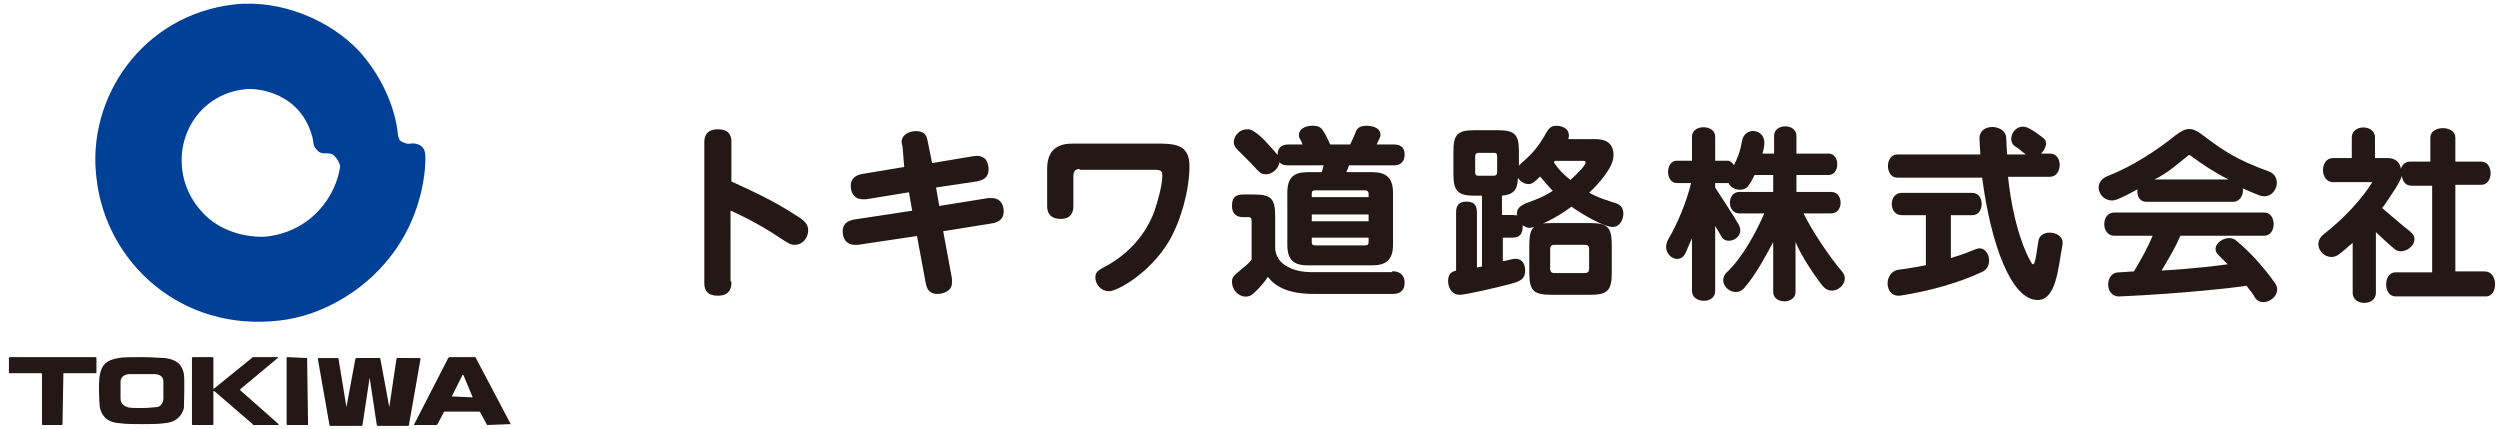 <?xml version="1.0" encoding="utf-8"?>
<!-- Generator: Adobe Illustrator 23.0.1, SVG Export Plug-In . SVG Version: 6.00 Build 0)  -->
<svg version="1.1" id="レイヤー_1" xmlns="http://www.w3.org/2000/svg" xmlns:xlink="http://www.w3.org/1999/xlink" x="0px"
	 y="0px" width="280px" height="48px" viewBox="0 0 280 48" style="enable-background:new 0 0 280 48;" xml:space="preserve">
<style type="text/css">
	.st0{fill:#004097;}
	.st1{fill:#231815;}
	.st2{fill:none;stroke:#231815;stroke-width:0.236;stroke-linecap:round;stroke-linejoin:round;stroke-miterlimit:10;}
</style>
<g>
	<g>
		<path class="st0" d="M45.3,16c0.6,0.3,0.9-0.2,1.8,0.3c0.6,0.4,0.6,1.1,0.5,2.5c-0.3,3.5-1.6,7.1-4,10.1c-3,3.8-7.7,6.5-12.3,7
			c-11.1,1.3-19.5-6.6-20.5-16C9.7,11,15.9,1.7,26.2,0.5C31.5-0.1,37,2.3,40.2,5.7c2,2.2,3.8,5.4,4.3,8.8
			C44.6,15.9,44.9,15.8,45.3,16 M37.4,17.4c-0.6-0.5-1.3,0.1-1.9-0.6c-0.5-0.6-0.3-0.5-0.5-1.4c-1.3-5-6.1-5.6-7.6-5.4
			c-4.6,0.5-7.5,4.6-7,8.9c0.2,2,1.2,4,2.9,5.5c2.3,2,5.3,2.2,6.5,2.1c5.3-0.6,7.9-4.8,8.3-7.9C38,18.2,37.8,17.8,37.4,17.4"/>
		<path class="st1" d="M7.1,41.8C7.1,41.8,7,41.8,7.1,41.8L7,47.5c0,0,0,0.1-0.1,0.1H4.8c0,0-0.1,0-0.1-0.1v-5.6c0,0,0-0.1-0.1-0.1
			H1.1c0,0-0.1,0-0.1-0.1v-1.6c0,0,0-0.1,0.1-0.1h9.6c0,0,0.1,0,0.1,0.1v1.6c0,0,0,0.1-0.1,0.1H7.1z"/>
		<path class="st1" d="M20.6,41.9c-0.2-1-0.7-1.6-2.1-1.8C18.1,40.1,17,40,15.9,40c-1.1,0-2.2,0-2.6,0.1c-1.4,0.2-1.9,0.8-2.1,1.8
			c-0.2,0.7-0.1,3.3,0,3.8c0.2,0.8,0.7,1.6,2.2,1.7c0.7,0.1,1.6,0.1,2.5,0.1l0,0c0.9,0,1.8,0,2.5-0.1c1.4-0.1,2-0.9,2.2-1.7
			C20.6,45.2,20.7,42.6,20.6,41.9 M18.3,44.6c0,0.6-0.4,1-0.8,1c-0.2,0-0.9,0.1-1.6,0.1c-0.7,0-1.4,0-1.6-0.1
			c-0.4-0.1-0.8-0.4-0.8-1c0-0.6,0-1.4,0-1.8c0-0.4,0.2-0.8,0.9-0.9c0.3,0,0.9,0,1.5,0c0.6,0,1.1,0,1.5,0c0.8,0.1,0.9,0.5,0.9,0.9
			C18.3,43.2,18.3,44,18.3,44.6"/>
		<path class="st1" d="M34.4,40.1C34.4,40.1,34.4,40.1,34.4,40.1l-2.2-0.1c-0.1,0-0.1,0-0.1,0.1v7.4c0,0,0,0.1,0.1,0.1h2.2
			c0.1,0,0.1,0,0.1-0.1L34.4,40.1z"/>
		<path class="st1" d="M37.9,40.1C38,40.1,38,40.1,37.9,40.1l0.9,5.5c0,0,0,0,0,0l1-5.4c0,0,0.1-0.1,0.1-0.1h2.6c0,0,0.1,0,0.1,0.1
			l1,5.4c0,0,0,0,0,0l0.8-5.4c0,0,0-0.1,0.1-0.1H47c0,0,0.1,0,0.1,0.1l-1.3,7.4c0,0,0,0.1-0.1,0.1h-3.4c0,0-0.1,0-0.1-0.1l-0.8-5.3
			c0,0,0,0,0,0l-0.8,5.3c0,0,0,0.1-0.1,0.1h-3.5c0,0-0.1,0-0.1-0.1l-1.3-7.4c0,0,0-0.1,0.1-0.1H37.9z"/>
		<path class="st1" d="M57.2,47.5C57.3,47.5,57.2,47.6,57.2,47.5l-2.6,0.1c0,0-0.1,0-0.1-0.1l-0.7-1.3c0,0-0.1-0.1-0.1-0.1h-3.9
			c0,0-0.1,0-0.1,0.1l-0.7,1.3c0,0-0.1,0.1-0.1,0.1h-2.5c0,0-0.1,0,0-0.1l3.8-7.4c0,0,0.1-0.1,0.1-0.1h2.9c0,0,0.1,0,0.1,0.1
			L57.2,47.5z M50.6,44.4C50.6,44.4,50.6,44.4,50.6,44.4l2.3,0.1c0,0,0.1,0,0-0.1L51.9,42c0,0-0.1,0-0.1,0L50.6,44.4z"/>
		<path class="st1" d="M28.2,40.1c0,0,0.1-0.1,0.1-0.1h2.8c0,0,0.1,0,0,0.1l-4.2,3.5c0,0,0,0.1,0,0.1l4.3,3.8c0,0,0,0.1,0,0.1h-2.8
			c0,0-0.1,0-0.1-0.1L24,43.8c0,0-0.1,0-0.1,0v3.7c0,0,0,0.1-0.1,0.1h-2.2c0,0-0.1,0-0.1-0.1v-7.4c0,0,0-0.1,0.1-0.1h2.2
			c0,0,0.1,0,0.1,0.1v3.4c0,0,0,0.1,0.1,0L28.2,40.1z"/>
	</g>
	<g>
		<path class="st1" d="M206.3,30.4c-1.3-1.5-3.4-4.6-4.3-6.5h3.1c1.4,0,1.4-2.4,0-2.4h-3.9v-1.9h3.6c1.3,0,1.3-2.4,0-2.4h-3.6v-2
			c0-1.4-2.5-1.4-2.5,0v2h-1.3c0,0,0.2-0.7,0.2-1c0.2-1.8-2.2-2.1-2.5-0.4c-0.2,1.2-0.5,1.9-0.9,2.7c-0.2-0.3-0.4-0.5-0.8-0.5h-1.3
			v-2.7c0-1.4-2.6-1.4-2.6,0V18h-1.7c-1.3,0-1.3,2.5,0,2.5h1.6c-0.5,2.1-1.5,4.5-2.5,6.2c-1.1,1.8,1.2,3.2,1.9,1.6
			c0.2-0.5,0.7-1.6,0.7-1.6v5.9c0,1.4,2.6,1.5,2.6,0v-7.3c0,0,0.6,1,0.7,1.2c0.6,1.1,2.8,0.1,1.9-1.4c-0.5-0.9-2.1-3.3-2.6-4.1v-0.5
			l1.3,0c0.1,0,0.1,0,0.2,0c0.3,0.8,1.8,1.1,2.3,0.2c0.4-0.6,0.6-1.1,0.6-1.1h2.1v1.9h-3.8c-1.4,0-1.4,2.4,0,2.4h2.8
			c-1,2.3-2.5,5-4.2,6.6c-1.3,1.3,0.9,3.1,2,1.7c1.3-1.5,2.4-3.6,3.2-5.1v5.6c0,1.4,2.5,1.4,2.5,0v-5.6c0.6,1.5,2.2,3.9,3.1,5
			C205.4,33.4,207.4,31.6,206.3,30.4"/>
		<path class="st1" d="M249.6,20.1h-8.3c1.6-0.8,2.4-1.6,3.8-2.7c0.1-0.1,0.1,0,0.2,0C246.8,18.5,248,19.3,249.6,20.1 M254.1,19.2
			c-3.6-1.3-5.2-2.4-7.3-4c-1.3-1-1.9-1-3.2,0c-2,1.6-4.7,3.4-7.5,4.5c-2.1,0.8-0.7,3.4,1.1,2.6c0.3-0.1,1.9-0.9,2.2-1.1
			c-0.1,0.7,0.2,1.4,1,1.4h9.7c0.8,0,1.2-0.8,1.1-1.5c0.2,0.1,1.6,0.7,1.9,0.8C254.9,22.5,255.8,19.8,254.1,19.2 M254.8,31.7
			c-1.3-1.8-2.7-3.4-4.4-4.8c-1-0.8-3.1,0.6-1.9,1.7c0.4,0.4,0.6,0.6,1,1c-0.7,0.1-3.7,0.5-7.4,0.7c1-1.7,1.6-2.7,2.1-3.9h9.4
			c1.4,0,1.4-2.6,0-2.6h-16.8c-1.5,0-1.5,2.6,0,2.6h4.3c-0.6,1.4-1.2,2.5-2.1,4c-0.4,0-1.3,0.1-1.7,0.1c-1.6,0-1.6,2.8,0.1,2.7
			c6.9-0.3,13.1-1,14.2-1.2c0.4,0.5,0.8,1,1,1.4C253.5,34.6,255.8,33.1,254.8,31.7"/>
		<path class="st1" d="M278.3,30.4H275v-9.7h2.9c1.4,0,1.4-2.6,0-2.6H275v-2.7c0-1.4-2.8-1.4-2.8,0v2.7h-2.3c-0.5,0-0.9,0.4-1,0.8
			c-0.1-0.7-0.6-1.2-1.5-1.2H266v-2.3c0-1.5-2.6-1.5-2.6,0v2.3h-2.1c-1.5,0-1.5,2.7,0,2.7h4.4c-1.1,1.8-3.1,4-5.4,5.8
			c-1.6,1.2,0.1,3.2,1.5,2.4c0.6-0.4,1.2-1,1.7-1.4v5.6c0,1.5,2.6,1.5,2.6,0v-6.8c0.3,0.3,1.6,1.5,2.1,1.9c1.1,0.9,3.2-0.9,1.7-2
			c-0.8-0.6-2.6-2.2-3.1-2.6c0.4-0.5,1.1-1.6,1.5-2.2c0.3-0.5,0.6-1,0.7-1.4c0.1,0.6,0.4,1.1,1.1,1.1h2.3v9.7h-4.1
			c-1.4,0-1.4,2.7,0,2.7h10.2C279.8,33.1,279.8,30.4,278.3,30.4"/>
		<path class="st1" d="M221.3,27.9c-1.4,0.6-2.8,1-2.8,1v-4.8h2.4c1.4,0,1.4-2.5,0-2.5H213c-1.5,0-1.5,2.5,0,2.5h2.7v5.6
			c0,0-2,0.4-3,0.5c-1.8,0.2-1.7,3.2,0.2,2.9c3.2-0.5,6.4-1.4,9-2.6C223.5,29.9,222.7,27.3,221.3,27.9"/>
		<path class="st1" d="M228.3,27c-0.3,1.9-0.4,3.1-0.8,2.4c-0.5-0.8-2-3.9-2.6-9.6h4.7c1.4,0,1.5-2.6,0-2.6c-0.3,0-0.7,0-1,0
			c0.5-0.5,0.8-1.3,0.3-1.7c-0.5-0.4-1.2-0.9-1.6-1.1c-1.6-0.9-2.7,1.3-1.6,2c0.5,0.3,0.9,0.7,1.2,0.9c-1.2,0-2.1,0-2.1,0
			s-0.1-1.5-0.1-1.8c0-1.6-3-1.8-3,0c0,0.3,0.1,1.8,0.1,1.8h-9.3c-1.4,0-1.4,2.6,0,2.6h9.5c1,7.6,3.3,13.7,6.2,13.7
			c2.1,0,2.3-3.5,2.8-6.2C231.3,25.9,228.5,25.5,228.3,27"/>
		<path class="st1" d="M81.8,31.6c0,0.4,0,1.4-1.4,1.4C79,33,79,32.1,79,31.6V16c0-0.4,0-1.4,1.4-1.4c1.4,0,1.4,0.9,1.4,1.4v4.4
			c2.4,1.1,4.8,2.2,7.1,3.7c1.2,0.7,1.5,1.1,1.5,1.7c0,0.7-0.5,1.5-1.4,1.5c-0.4,0-0.6-0.1-1.8-0.9c-2.4-1.6-4.8-2.7-5.5-3V31.6z"/>
		<path class="st2" d="M81.8,31.6c0,0.4,0,1.4-1.4,1.4C79,33,79,32.1,79,31.6V16c0-0.4,0-1.4,1.4-1.4c1.4,0,1.4,0.9,1.4,1.4v4.4
			c2.4,1.1,4.8,2.2,7.1,3.7c1.2,0.7,1.5,1.1,1.5,1.7c0,0.7-0.5,1.5-1.4,1.5c-0.4,0-0.6-0.1-1.8-0.9c-2.4-1.6-4.8-2.7-5.5-3V31.6z"/>
		<path class="st1" d="M101.2,16.4c0-0.1-0.1-0.3-0.1-0.5c0-0.8,0.9-1.1,1.5-1.1c1,0,1.1,0.6,1.2,1.1l0.5,2.5l4.8-0.8
			c1.4-0.2,1.5,0.9,1.5,1.4c0,0.9-0.7,1.1-1.2,1.2l-4.7,0.7l0.4,2.3l5.6-0.9c0.2,0,0.3,0,0.4,0c0.8,0,1.2,0.6,1.2,1.4
			c0,0.8-0.6,1.1-1.2,1.2l-5.6,0.9l1,5.4c0,0.2,0,0.4,0,0.5c0,0.8-0.9,1.1-1.5,1.1c-1,0-1.1-0.7-1.2-1.1l-1-5.4l-6.7,1
			c-0.1,0-0.2,0-0.4,0c-0.8,0-1.2-0.6-1.2-1.4c0-0.9,0.7-1.1,1.2-1.2l6.6-1l-0.4-2.3l-4.9,0.8c-0.1,0-0.2,0-0.4,0
			c-0.7,0-1.2-0.5-1.2-1.4c0-0.8,0.6-1.1,1.2-1.2l4.8-0.8L101.2,16.4z"/>
		<path class="st2" d="M101.2,16.4c0-0.1-0.1-0.3-0.1-0.5c0-0.8,0.9-1.1,1.5-1.1c1,0,1.1,0.6,1.2,1.1l0.5,2.5l4.8-0.8
			c1.4-0.2,1.5,0.9,1.5,1.4c0,0.9-0.7,1.1-1.2,1.2l-4.7,0.7l0.4,2.3l5.6-0.9c0.2,0,0.3,0,0.4,0c0.8,0,1.2,0.6,1.2,1.4
			c0,0.8-0.6,1.1-1.2,1.2l-5.6,0.9l1,5.4c0,0.2,0,0.4,0,0.5c0,0.8-0.9,1.1-1.5,1.1c-1,0-1.1-0.7-1.2-1.1l-1-5.4l-6.7,1
			c-0.1,0-0.2,0-0.4,0c-0.8,0-1.2-0.6-1.2-1.4c0-0.9,0.7-1.1,1.2-1.2l6.6-1l-0.4-2.3l-4.9,0.8c-0.1,0-0.2,0-0.4,0
			c-0.7,0-1.2-0.5-1.2-1.4c0-0.8,0.6-1.1,1.2-1.2l4.8-0.8L101.2,16.4z"/>
		<path class="st1" d="M121,18.8c-0.5,0-0.9,0.2-0.9,0.9v3.4c0,0.6-0.2,1.3-1.3,1.3c-1,0-1.4-0.5-1.4-1.3v-4.2
			c0-2.3,1.4-2.7,2.8-2.7h9.1c2.2,0,3.8,0,3.8,2.4c0,2.6-0.9,6-2.3,8.4c-2.1,3.5-5.7,5.5-6.6,5.5c-0.8,0-1.4-0.7-1.4-1.4
			c0-0.6,0.2-0.7,1.5-1.4c2.2-1.3,4.1-3.3,5.1-6c0.4-1.2,0.9-2.9,0.9-4.1c0-0.6-0.4-0.7-0.9-0.7H121z"/>
		<path class="st2" d="M121,18.8c-0.5,0-0.9,0.2-0.9,0.9v3.4c0,0.6-0.2,1.3-1.3,1.3c-1,0-1.4-0.5-1.4-1.3v-4.2
			c0-2.3,1.4-2.7,2.8-2.7h9.1c2.2,0,3.8,0,3.8,2.4c0,2.6-0.9,6-2.3,8.4c-2.1,3.5-5.7,5.5-6.6,5.5c-0.8,0-1.4-0.7-1.4-1.4
			c0-0.6,0.2-0.7,1.5-1.4c2.2-1.3,4.1-3.3,5.1-6c0.4-1.2,0.9-2.9,0.9-4.1c0-0.6-0.4-0.7-0.9-0.7H121z"/>
		<path class="st1" d="M156,30.5c0.9,0,1.2,0.6,1.2,1.1c0,0.5-0.1,1.2-1.2,1.2h-8.9c-3.5,0-4.6-1.3-5.1-2c-0.7,1.1-1.4,1.7-1.6,1.9
			c-0.4,0.4-0.7,0.4-0.9,0.4c-0.8,0-1.4-0.8-1.4-1.5c0-0.5,0.1-0.6,1.2-1.5c0.5-0.4,0.8-0.7,1-1v-4.3c0-0.2,0-0.6-0.5-0.6h-0.6
			c-0.6,0-1.1-0.3-1.1-1.1c0-0.9,0.3-1.2,1.2-1.2h1.1c1.9,0,2.3,0.4,2.3,2.3v3.5c0,0.4,0.1,1.6,1.5,2.3c0.9,0.5,2,0.6,2.7,0.6H156z
			 M142.1,16.4c0.9,1,1.1,1.2,1.1,1.6c0,0.7-0.7,1.4-1.4,1.4c-0.5,0-0.6-0.1-1.6-1.2c-0.1-0.1-1.2-1.2-1.5-1.5
			c-0.3-0.3-0.4-0.5-0.4-0.8c0-0.4,0.4-1.3,1.4-1.3C140.3,14.5,141.5,15.7,142.1,16.4 M153.7,19.4c1.5,0,2.2,0.6,2.2,2.2v5.8
			c0,1.6-0.7,2.2-2.2,2.2h-7.2c-1.5,0-2.2-0.5-2.2-2.2v-5.8c0-1.7,0.7-2.2,2.2-2.2h1.6c0.1-0.2,0.2-0.6,0.3-1h-4.1
			c-0.4,0-1.1,0-1.1-1c0-0.9,0.5-1.1,1.1-1.1h1.8c-0.1-0.1-0.3-0.7-0.4-0.8c-0.1-0.1-0.1-0.3-0.1-0.4c0-0.6,0.7-0.9,1.4-0.9
			c0.8,0,1,0.3,1.2,0.7c0.1,0.1,0.5,0.9,0.7,1.4h2.4c0.1-0.2,0.6-1.3,0.7-1.6c0.2-0.4,0.6-0.5,1.1-0.5c0.3,0,1.4,0.1,1.4,0.9
			c0,0.2-0.1,0.3-0.5,1.2h2.1c0.3,0,1.1,0,1.1,1c0,1-0.7,1.1-1.1,1.1H151c-0.1,0.4-0.3,0.8-0.4,1H153.7z M153.4,22.2v-0.5
			c0-0.3-0.2-0.5-0.5-0.5h-5.6c-0.3,0-0.5,0.1-0.5,0.5v0.5H153.4z M153.4,23.9h-6.6v1h6.6V23.9z M153.4,26.5h-6.6v0.6
			c0,0.4,0.2,0.5,0.5,0.5h5.6c0.3,0,0.5-0.1,0.5-0.5V26.5z"/>
		<path class="st2" d="M156,30.5c0.9,0,1.2,0.6,1.2,1.1c0,0.5-0.1,1.2-1.2,1.2h-8.9c-3.5,0-4.6-1.3-5.1-2c-0.7,1.1-1.4,1.7-1.6,1.9
			c-0.4,0.4-0.7,0.4-0.9,0.4c-0.8,0-1.4-0.8-1.4-1.5c0-0.5,0.1-0.6,1.2-1.5c0.5-0.4,0.8-0.7,1-1v-4.3c0-0.2,0-0.6-0.5-0.6h-0.6
			c-0.6,0-1.1-0.3-1.1-1.1c0-0.9,0.3-1.2,1.2-1.2h1.1c1.9,0,2.3,0.4,2.3,2.3v3.5c0,0.4,0.1,1.6,1.5,2.3c0.9,0.5,2,0.6,2.7,0.6H156z
			 M142.1,16.4c0.9,1,1.1,1.2,1.1,1.6c0,0.7-0.7,1.4-1.4,1.4c-0.5,0-0.6-0.1-1.6-1.2c-0.1-0.1-1.2-1.2-1.5-1.5
			c-0.3-0.3-0.4-0.5-0.4-0.8c0-0.4,0.4-1.3,1.4-1.3C140.3,14.5,141.5,15.7,142.1,16.4z M153.7,19.4c1.5,0,2.2,0.6,2.2,2.2v5.8
			c0,1.6-0.7,2.2-2.2,2.2h-7.2c-1.5,0-2.2-0.5-2.2-2.2v-5.8c0-1.7,0.7-2.2,2.2-2.2h1.6c0.1-0.2,0.2-0.6,0.3-1h-4.1
			c-0.4,0-1.1,0-1.1-1c0-0.9,0.5-1.1,1.1-1.1h1.8c-0.1-0.1-0.3-0.7-0.4-0.8c-0.1-0.1-0.1-0.3-0.1-0.4c0-0.6,0.7-0.9,1.4-0.9
			c0.8,0,1,0.3,1.2,0.7c0.1,0.1,0.5,0.9,0.7,1.4h2.4c0.1-0.2,0.6-1.3,0.7-1.6c0.2-0.4,0.6-0.5,1.1-0.5c0.3,0,1.4,0.1,1.4,0.9
			c0,0.2-0.1,0.3-0.5,1.2h2.1c0.3,0,1.1,0,1.1,1c0,1-0.7,1.1-1.1,1.1H151c-0.1,0.4-0.3,0.8-0.4,1H153.7z M153.4,22.2v-0.5
			c0-0.3-0.2-0.5-0.5-0.5h-5.6c-0.3,0-0.5,0.1-0.5,0.5v0.5H153.4z M153.4,23.9h-6.6v1h6.6V23.9z M153.4,26.5h-6.6v0.6
			c0,0.4,0.2,0.5,0.5,0.5h5.6c0.3,0,0.5-0.1,0.5-0.5V26.5z"/>
		<path class="st1" d="M168.2,26.4v3c1.1-0.2,1.2-0.3,1.5-0.3c1,0,1,1,1,1.2c0,0.9-0.5,1.1-1.6,1.4c-1.5,0.4-5,1.2-5.6,1.2
			c-1.1,0-1.2-1.2-1.2-1.4c0-0.9,0.5-1,0.9-1.1v-6.6c0-0.3,0-1.1,1-1.1c0.7,0,1.1,0.2,1.1,1.1v6.3c0.5-0.1,0.7-0.1,0.8-0.2v-8.1
			h-0.9c-1.8,0-2.3-0.4-2.3-2.3V17c0-1.9,0.4-2.3,2.3-2.3h2.5c1.9,0,2.3,0.4,2.3,2.3v2c0.1-0.3,0.1-0.3,1.1-1.2
			c1.3-1.2,1.9-2.4,2.2-2.9c0.2-0.3,0.4-0.7,1-0.7c0.3,0,1.3,0.1,1.3,1c0,0.2-0.1,0.4-0.1,0.5h3.1c0.6,0,2,0,2,1.7
			c0,1.3-1.7,3.2-2.8,4.2c0.5,0.3,1,0.6,2.9,1.2c0.4,0.1,1,0.3,1,1.1c0,0.4-0.2,1.4-1.1,1.4c-0.8,0-2.9-1.1-4.6-2.3
			c-1.8,1.4-4.1,2.4-4.7,2.4c-0.3,0-0.6-0.2-0.9-0.4c0.1,0.9-0.1,1.5-1,1.5H168.2z M167.8,17.5c0-0.3-0.1-0.5-0.5-0.5h-1.7
			c-0.3,0-0.5,0.2-0.5,0.5v1.8c0,0.3,0.1,0.5,0.5,0.5h1.7c0.4,0,0.5-0.3,0.5-0.5V17.5z M169.4,24.2c0.5,0,0.6,0.1,0.7,0.2
			c0-0.1-0.1-0.2-0.1-0.4c0-0.7,0.5-0.9,0.9-1.1c1.6-0.6,2.1-0.8,3.2-1.5c-0.5-0.5-0.9-1-1.6-1.8c-0.8,0.8-1,0.9-1.3,0.9
			c-0.6,0-1.2-0.5-1.3-1.2c0,1.6-0.1,2.4-1.8,2.5v2.4H169.4z M180.4,30.5c0,2-0.4,2.4-2.4,2.4h-4.2c-2,0-2.4-0.4-2.4-2.4v-3
			c0-2,0.4-2.4,2.4-2.4h4.2c2,0,2.4,0.4,2.4,2.4V30.5z M178.1,27.9c0-0.4-0.2-0.6-0.6-0.6h-3.4c-0.4,0-0.6,0.2-0.6,0.6v2.2
			c0,0.4,0.2,0.6,0.6,0.6h3.4c0.4,0,0.6-0.2,0.6-0.6V27.9z M174.1,17.9c-0.1,0.1-0.1,0.1-0.2,0.3c0.6,0.9,1.3,1.6,2,2.1
			c0.9-0.8,1.8-1.7,1.8-2.1c0-0.2-0.1-0.3-0.3-0.3H174.1z"/>
		<path class="st2" d="M168.2,26.4v3c1.1-0.2,1.2-0.3,1.5-0.3c1,0,1,1,1,1.2c0,0.9-0.5,1.1-1.6,1.4c-1.5,0.4-5,1.2-5.6,1.2
			c-1.1,0-1.2-1.2-1.2-1.4c0-0.9,0.5-1,0.9-1.1v-6.6c0-0.3,0-1.1,1-1.1c0.7,0,1.1,0.2,1.1,1.1v6.3c0.5-0.1,0.7-0.1,0.8-0.2v-8.1
			h-0.9c-1.8,0-2.3-0.4-2.3-2.3V17c0-1.9,0.4-2.3,2.3-2.3h2.5c1.9,0,2.3,0.4,2.3,2.3v2c0.1-0.3,0.1-0.3,1.1-1.2
			c1.3-1.2,1.9-2.4,2.2-2.9c0.2-0.3,0.4-0.7,1-0.7c0.3,0,1.3,0.1,1.3,1c0,0.2-0.1,0.4-0.1,0.5h3.1c0.6,0,2,0,2,1.7
			c0,1.3-1.7,3.2-2.8,4.2c0.5,0.3,1,0.6,2.9,1.2c0.4,0.1,1,0.3,1,1.1c0,0.4-0.2,1.4-1.1,1.4c-0.8,0-2.9-1.1-4.6-2.3
			c-1.8,1.4-4.1,2.4-4.7,2.4c-0.3,0-0.6-0.2-0.9-0.4c0.1,0.9-0.1,1.5-1,1.5H168.2z M167.8,17.5c0-0.3-0.1-0.5-0.5-0.5h-1.7
			c-0.3,0-0.5,0.2-0.5,0.5v1.8c0,0.3,0.1,0.5,0.5,0.5h1.7c0.4,0,0.5-0.3,0.5-0.5V17.5z M169.4,24.2c0.5,0,0.6,0.1,0.7,0.2
			c0-0.1-0.1-0.2-0.1-0.4c0-0.7,0.5-0.9,0.9-1.1c1.6-0.6,2.1-0.8,3.2-1.5c-0.5-0.5-0.9-1-1.6-1.8c-0.8,0.8-1,0.9-1.3,0.9
			c-0.6,0-1.2-0.5-1.3-1.2c0,1.6-0.1,2.4-1.8,2.5v2.4H169.4z M180.4,30.5c0,2-0.4,2.4-2.4,2.4h-4.2c-2,0-2.4-0.4-2.4-2.4v-3
			c0-2,0.4-2.4,2.4-2.4h4.2c2,0,2.4,0.4,2.4,2.4V30.5z M178.1,27.9c0-0.4-0.2-0.6-0.6-0.6h-3.4c-0.4,0-0.6,0.2-0.6,0.6v2.2
			c0,0.4,0.2,0.6,0.6,0.6h3.4c0.4,0,0.6-0.2,0.6-0.6V27.9z M174.1,17.9c-0.1,0.1-0.1,0.1-0.2,0.3c0.6,0.9,1.3,1.6,2,2.1
			c0.9-0.8,1.8-1.7,1.8-2.1c0-0.2-0.1-0.3-0.3-0.3H174.1z"/>
	</g>
</g>
</svg>
